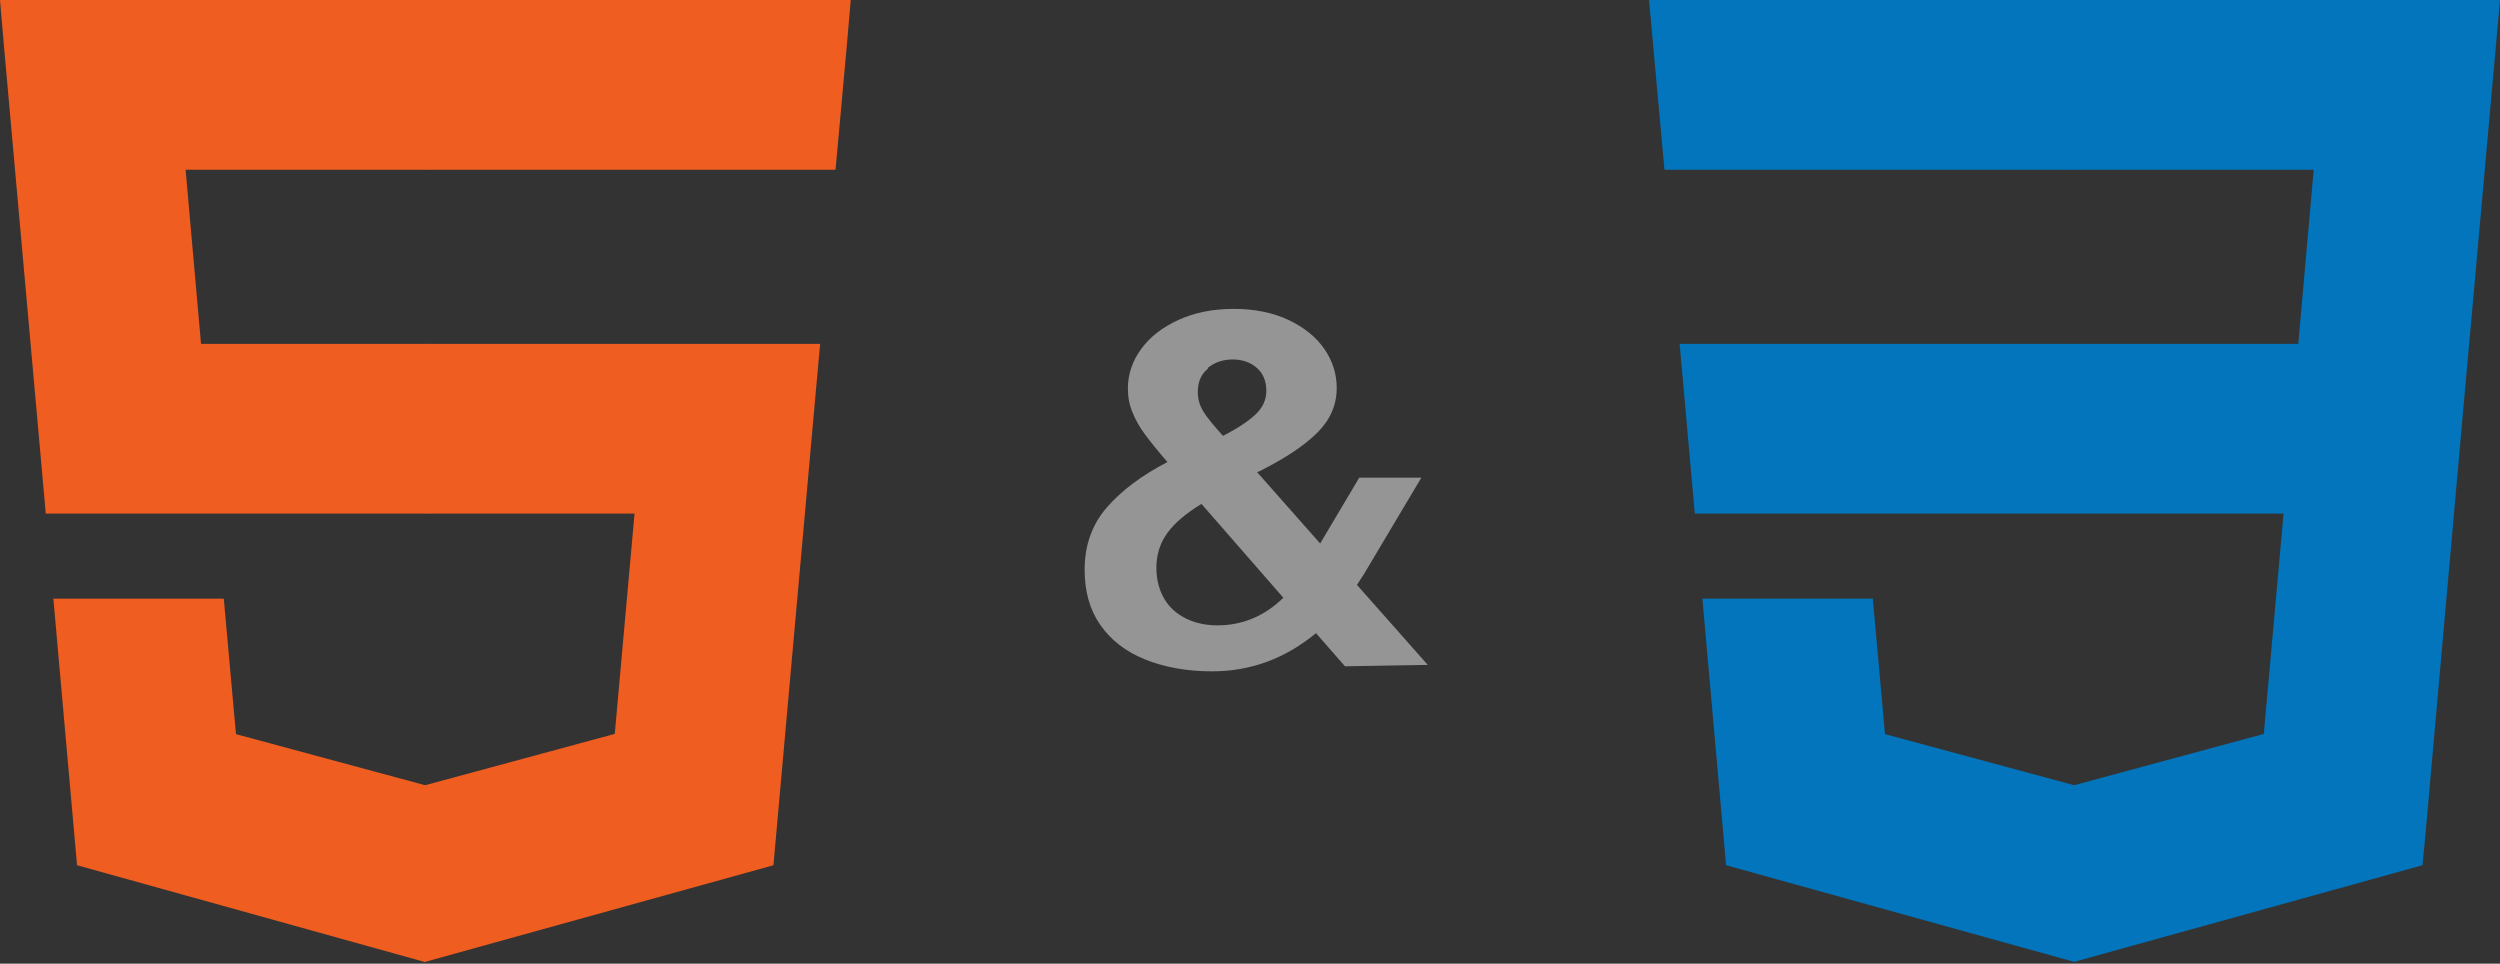 <svg width="1087" height="419" viewBox="0 0 1087 419" fill="none" xmlns="http://www.w3.org/2000/svg">
  <rect x="0" y="0" width="1087" height="419" fill="#333333" stroke="none"/>
  <g style="mix-blend-mode:exclusion">
    <path
      d="M185.2 149.5H87.4L80.7 73.8H185.2V0H0L1.7 19.8L19.9 223.3H185.2V149.5ZM185.2 341.3L184.8 341.4L102.6 319.2L97.3 260.3H23.2L33.5 376.2L184.8 418.3L185.2 418.2V341.3Z"
      fill="#F05D20" />
    <path
      d="M184.9 149.5V223.3H275.9L267.3 319.1L184.9 341.4V418.2L336.3 376.2L337.4 363.8L354.8 169.3L356.6 149.5H184.9ZM184.9 0V73.8H363.3L364.8 57.2L368.2 19.8L369.9 0H184.9Z"
      fill="#F05D20" />
    <path opacity="0.8"
      d="M620.8 289.1L584.8 289.7L572.2 275.3C565.6 280.7 558.6 284.9 551 287.7C543.4 290.5 535.4 291.9 527 291.9C516 291.9 506.2 290.1 497.8 286.7C489.4 283.3 483 278.3 478.4 271.7C473.8 265.1 471.6 257.1 471.6 247.7C471.6 237.1 474.8 228.1 481.2 220.7C487.6 213.3 496.4 206.7 507.6 200.9C503.6 196.3 500.4 192.3 498 189.1C495.6 185.9 493.8 182.7 492.4 179.3C491 175.9 490.4 172.5 490.4 168.9C490.4 162.7 492.4 156.9 496.2 151.7C500 146.5 505.4 142.3 512.4 139.1C519.4 135.9 527.4 134.3 536.4 134.3C545.4 134.3 553.4 135.9 560.2 139.1C567 142.3 572.2 146.5 575.8 151.7C579.4 156.9 581.2 162.5 581.2 168.7C581.2 176.1 578.4 182.5 572.8 188.1C567.2 193.7 558.8 199.3 547.6 204.9L546.6 205.3L574 236.3L591 207.7H618L593 249.7L590 254.3L620.8 289.1ZM525.2 159.9V160.3C522.2 162.7 520.8 166.1 520.8 170.5C520.8 173.5 521.6 176.3 523.2 178.9C524.8 181.5 527.6 184.9 531.4 189.1L531.8 189.5C538 186.3 542.6 183.3 545.8 180.3C549 177.3 550.6 173.9 550.6 169.9C550.6 165.7 549.2 162.3 546.4 159.9C543.6 157.5 540.2 156.3 536 156.3C531.8 156.3 528.2 157.5 525.2 159.9ZM558 259.9L522.4 219.1C515.8 223.1 510.8 227.3 507.6 231.7C504.4 236.1 502.8 241.1 502.8 246.9C502.8 252.1 504 256.5 506.2 260.3C508.4 264.1 511.6 266.9 515.6 268.9C519.6 270.9 524.2 271.9 529.4 271.9C540.2 271.9 549.8 267.9 558 259.9Z"
      fill="white" fill-opacity="0.6" />
    <path
      d="M730.3 149.5L736.9 223.3H902.2V149.5H730.3ZM902.2 0.0H717L723.7 73.8H902.2V0.0ZM902.2 418.1V341.3L901.8 341.4L819.6 319.2L814.3 260.3H740.2L750.5 376.2L901.8 418.2L902.2 418.1Z"
      fill="#0275BC" />
    <path
      d="M992.9 223.3L984.3 319.1L901.9 341.4V418.2L1053.3 376.2L1054.5 363.8L1071.8 169.3L1073.6 149.5L1087 0.0H901.9V73.8H1006.0L999.3 149.5H901.9V223.3H992.9Z"
      fill="#0275BC" />
  </g>
</svg>